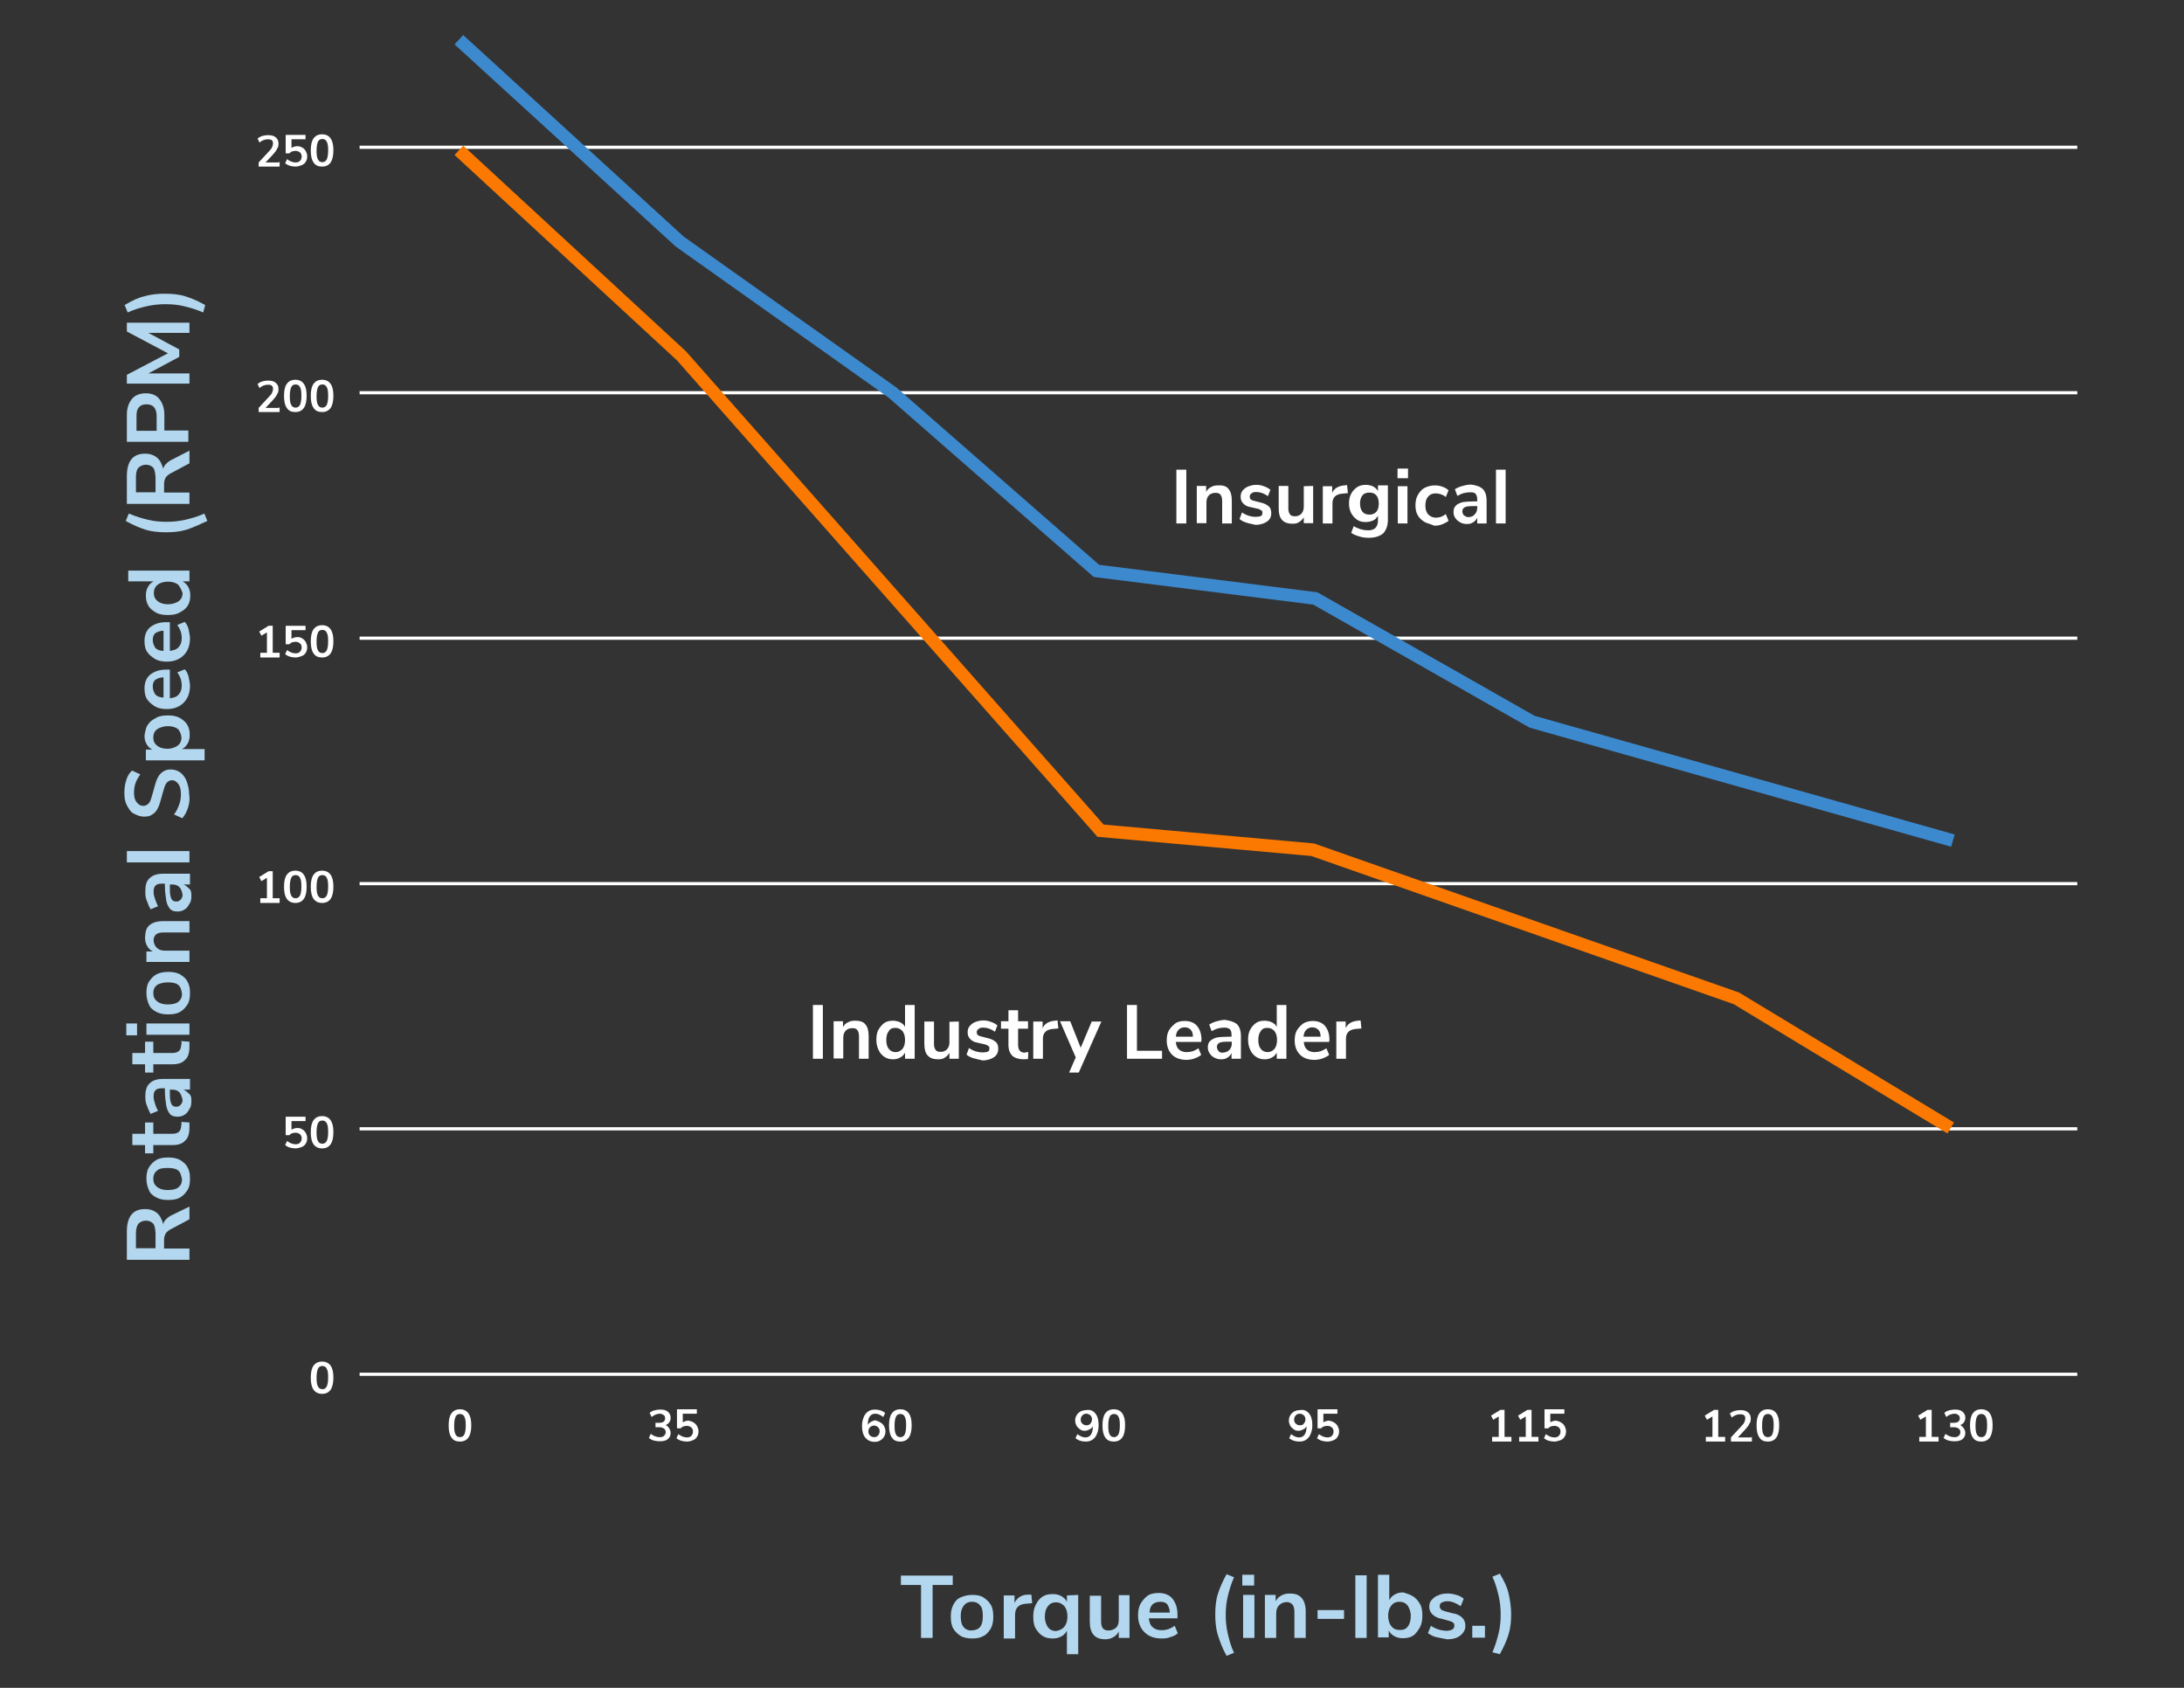 <?xml version="1.0" encoding="UTF-8"?> <svg xmlns="http://www.w3.org/2000/svg" xmlns:xlink="http://www.w3.org/1999/xlink" version="1.1" id="Layer_1" x="0px" y="0px" viewBox="0 0 792 612" style="enable-background:new 0 0 792 612;" xml:space="preserve"><rect x="0" y="0" width="792" height="612" fill="#333333" stroke="none"/> <style type="text/css"> .st0{fill:none;stroke:#FFFFFF;stroke-width:1.156;} .st1{fill:none;stroke:#3C89CE;stroke-width:4.623;} .st2{fill:none;stroke:#FB7900;stroke-width:4.623;} .st3{fill:none;} .st4{enable-background:new ;} .st5{fill:#FFFFFF;} .st6{fill:#B2D7EE;} </style> <g id="Repeat_Grid_3" transform="translate(214.5 1601)"> <g transform="translate(-211.5 -1601.5)"> <line id="Line_42" class="st0" x1="127.4" y1="53.9" x2="750.3" y2="53.9"></line> </g> <g transform="translate(-211.5 -1524.5)"> <line id="Line_42-2" class="st0" x1="127.4" y1="65.9" x2="750.3" y2="65.9"></line> </g> <g transform="translate(-211.5 -1447.5)"> <line id="Line_42-3" class="st0" x1="127.4" y1="77.9" x2="750.3" y2="77.9"></line> </g> <g transform="translate(-211.5 -1370.5)"> <line id="Line_42-4" class="st0" x1="127.4" y1="89.9" x2="750.3" y2="89.9"></line> </g> <g transform="translate(-211.5 -1293.5)"> <line id="Line_42-5" class="st0" x1="127.4" y1="101.8" x2="750.3" y2="101.8"></line> </g> <g transform="translate(-211.5 -1216.5)"> <line id="Line_42-6" class="st0" x1="127.4" y1="113.8" x2="750.3" y2="113.8"></line> </g> </g> <path id="Path_1558" class="st1" d="M166.4,14.4l80.1,73.2l77.1,54.7l74,64.7L477,217l78.6,44.7l152.6,43.1"></path> <path id="Path_1559" class="st2" d="M166.4,54.5l80.7,74.5l152,172.2l76.9,6.9L629.7,362l77.7,47"></path> <rect x="92.8" y="44.1" class="st3" width="30" height="464.6"></rect> <g class="st4"> <path class="st5" d="M101.4,58.7v1.7h-7.6v-1.5l3.9-4.2c0.5-0.5,0.8-0.9,1-1.4c0.2-0.5,0.3-0.8,0.3-1.3c0-0.5-0.1-0.9-0.5-1.2 c-0.3-0.2-0.7-0.3-1.3-0.3c-1,0-2.1,0.3-3.1,1.2l-0.7-1.5c0.5-0.3,1-0.7,1.7-0.9s1.4-0.3,2.1-0.3c1.2,0,2.1,0.2,2.8,0.8 c0.7,0.6,1,1.3,1,2.3c0,0.7-0.1,1.3-0.5,1.8c-0.2,0.6-0.8,1.3-1.4,2l-2.8,3h4.9V58.7z"></path> <path class="st5" d="M109.6,53.5c0.6,0.3,0.9,0.7,1.3,1.3c0.3,0.6,0.5,1.2,0.5,1.8c0,0.8-0.1,1.4-0.5,2c-0.3,0.6-0.8,1-1.5,1.3 c-0.7,0.2-1.4,0.5-2.2,0.5c-0.7,0-1.4-0.1-2.1-0.3c-0.7-0.2-1.3-0.6-1.7-0.9l0.7-1.5c1,0.8,2.1,1.2,3.1,1.2c0.7,0,1.3-0.2,1.6-0.6 c0.3-0.3,0.6-0.8,0.6-1.5c0-0.6-0.2-1.2-0.6-1.5c-0.3-0.3-0.9-0.6-1.6-0.6c-0.5,0-0.8,0.1-1.3,0.2c-0.3,0.1-0.7,0.5-1,0.7h-1.3 v-6.7h7.2v1.6h-5.1v3.1c0.6-0.3,1.3-0.6,2.1-0.6C108.4,53,109.1,53.2,109.6,53.5z"></path> <path class="st5" d="M113.7,58.9c-0.7-1-1-2.4-1-4.4c0-1.8,0.3-3.4,1-4.3c0.7-1,1.7-1.5,3.1-1.5c1.4,0,2.4,0.5,3.1,1.5 c0.7,1,1,2.4,1,4.3c0,1.8-0.3,3.4-1,4.4c-0.7,1-1.7,1.5-3.1,1.5C115.5,60.4,114.4,60,113.7,58.9z M118.5,57.8 c0.3-0.7,0.5-1.7,0.5-3.2c0-1.5-0.1-2.5-0.5-3.2c-0.3-0.7-0.9-1-1.6-1c-0.7,0-1.3,0.3-1.6,1c-0.3,0.7-0.5,1.7-0.5,3.2 c0,1.5,0.1,2.5,0.5,3.2c0.3,0.7,0.9,1,1.6,1C117.6,58.8,118.1,58.5,118.5,57.8z"></path> </g> <g class="st4"> <path class="st5" d="M101.4,147.7v1.7h-7.6v-1.5l3.9-4.2c0.5-0.5,0.8-0.9,1-1.4c0.2-0.5,0.3-0.8,0.3-1.3s-0.1-0.9-0.5-1.2 s-0.7-0.3-1.3-0.3c-1,0-2.1,0.3-3.1,1.2l-0.7-1.5c0.5-0.3,1-0.7,1.7-0.9s1.4-0.3,2.1-0.3c1.2,0,2.1,0.2,2.8,0.8 c0.7,0.6,1,1.3,1,2.3c0,0.7-0.1,1.3-0.5,1.8c-0.2,0.6-0.8,1.3-1.4,2l-2.8,3h4.9V147.7z"></path> <path class="st5" d="M104,147.9c-0.7-1-1-2.4-1-4.4c0-1.8,0.3-3.4,1-4.3c0.7-1,1.7-1.5,3.1-1.5s2.4,0.5,3.1,1.5c0.7,1,1,2.4,1,4.3 c0,1.8-0.3,3.4-1,4.4c-0.7,1-1.7,1.5-3.1,1.5S104.7,149,104,147.9z M108.8,146.8c0.3-0.7,0.5-1.7,0.5-3.2c0-1.5-0.1-2.5-0.5-3.2 c-0.3-0.7-0.9-1-1.6-1c-0.7,0-1.3,0.3-1.6,1c-0.3,0.7-0.5,1.7-0.5,3.2c0,1.5,0.1,2.5,0.5,3.2c0.3,0.7,0.9,1,1.6,1 C107.9,147.8,108.4,147.5,108.8,146.8z"></path> <path class="st5" d="M113.7,147.9c-0.7-1-1-2.4-1-4.4c0-1.8,0.3-3.4,1-4.3c0.7-1,1.7-1.5,3.1-1.5c1.4,0,2.4,0.5,3.1,1.5 c0.7,1,1,2.4,1,4.3c0,1.8-0.3,3.4-1,4.4c-0.7,1-1.7,1.5-3.1,1.5C115.5,149.4,114.4,149,113.7,147.9z M118.5,146.8 c0.3-0.7,0.5-1.7,0.5-3.2c0-1.5-0.1-2.5-0.5-3.2c-0.3-0.7-0.9-1-1.6-1c-0.7,0-1.3,0.3-1.6,1c-0.3,0.7-0.5,1.7-0.5,3.2 c0,1.5,0.1,2.5,0.5,3.2c0.3,0.7,0.9,1,1.6,1C117.6,147.8,118.1,147.5,118.5,146.8z"></path> </g> <g class="st4"> <path class="st5" d="M99,236.7h2.4v1.7h-7v-1.7h2.4v-7.4l-2,1.2l-0.8-1.5l3.4-2.1h1.5v9.8H99z"></path> <path class="st5" d="M109.6,231.5c0.6,0.3,0.9,0.7,1.3,1.3c0.3,0.6,0.5,1.2,0.5,1.8c0,0.8-0.1,1.4-0.5,2c-0.3,0.6-0.8,1-1.5,1.3 c-0.7,0.2-1.4,0.5-2.2,0.5c-0.7,0-1.4-0.1-2.1-0.3c-0.7-0.2-1.3-0.6-1.7-0.9l0.7-1.5c1,0.8,2.1,1.2,3.1,1.2c0.7,0,1.3-0.2,1.6-0.6 s0.6-0.8,0.6-1.5c0-0.6-0.2-1.2-0.6-1.5s-0.9-0.6-1.6-0.6c-0.5,0-0.8,0.1-1.3,0.2c-0.3,0.1-0.7,0.5-1,0.7h-1.3v-6.7h7.2v1.6h-5.1 v3.1c0.6-0.3,1.3-0.6,2.1-0.6C108.4,231,109.1,231.1,109.6,231.5z"></path> <path class="st5" d="M113.7,236.9c-0.7-1-1-2.4-1-4.4c0-1.8,0.3-3.4,1-4.3c0.7-1,1.7-1.5,3.1-1.5c1.4,0,2.4,0.5,3.1,1.5 c0.7,1,1,2.4,1,4.3s-0.3,3.4-1,4.4c-0.7,1-1.7,1.5-3.1,1.5C115.5,238.4,114.4,238,113.7,236.9z M118.5,235.8 c0.3-0.7,0.5-1.7,0.5-3.2c0-1.5-0.1-2.5-0.5-3.2c-0.3-0.7-0.9-1-1.6-1c-0.7,0-1.3,0.3-1.6,1c-0.3,0.7-0.5,1.7-0.5,3.2 c0,1.5,0.1,2.5,0.5,3.2c0.3,0.7,0.9,1,1.6,1S118.1,236.5,118.5,235.8z"></path> </g> <g class="st4"> <path class="st5" d="M99,325.7h2.4v1.7h-7v-1.7h2.4v-7.4l-2,1.2l-0.8-1.5l3.4-2.1h1.5v9.8H99z"></path> <path class="st5" d="M104,325.9c-0.7-1-1-2.4-1-4.4c0-1.8,0.3-3.4,1-4.3c0.7-1,1.7-1.5,3.1-1.5s2.4,0.5,3.1,1.5c0.7,1,1,2.4,1,4.3 s-0.3,3.4-1,4.4c-0.7,1-1.7,1.5-3.1,1.5C105.8,327.4,104.7,326.9,104,325.9z M108.8,324.7c0.3-0.7,0.5-1.7,0.5-3.2 s-0.1-2.5-0.5-3.2c-0.3-0.7-0.9-1-1.6-1c-0.7,0-1.3,0.3-1.6,1c-0.3,0.7-0.5,1.7-0.5,3.2s0.1,2.5,0.5,3.2c0.3,0.7,0.9,1,1.6,1 S108.4,325.4,108.8,324.7z"></path> <path class="st5" d="M113.7,325.9c-0.7-1-1-2.4-1-4.4c0-1.8,0.3-3.4,1-4.3c0.7-1,1.7-1.5,3.1-1.5c1.4,0,2.4,0.5,3.1,1.5 c0.7,1,1,2.4,1,4.3s-0.3,3.4-1,4.4c-0.7,1-1.7,1.5-3.1,1.5C115.5,327.4,114.4,326.9,113.7,325.9z M118.5,324.7 c0.3-0.7,0.5-1.7,0.5-3.2s-0.1-2.5-0.5-3.2c-0.3-0.7-0.9-1-1.6-1c-0.7,0-1.3,0.3-1.6,1c-0.3,0.7-0.5,1.7-0.5,3.2s0.1,2.5,0.5,3.2 c0.3,0.7,0.9,1,1.6,1S118.1,325.4,118.5,324.7z"></path> </g> <g class="st4"> <path class="st5" d="M109.6,409.5c0.6,0.3,0.9,0.7,1.3,1.3c0.3,0.6,0.5,1.2,0.5,1.8c0,0.8-0.1,1.4-0.5,2c-0.3,0.6-0.8,1-1.5,1.3 c-0.7,0.2-1.4,0.5-2.2,0.5c-0.7,0-1.4-0.1-2.1-0.3c-0.7-0.2-1.3-0.6-1.7-0.9l0.7-1.5c1,0.8,2.1,1.2,3.1,1.2c0.7,0,1.3-0.2,1.6-0.6 c0.3-0.3,0.6-0.8,0.6-1.5c0-0.6-0.2-1.2-0.6-1.5c-0.3-0.3-0.9-0.6-1.6-0.6c-0.5,0-0.8,0.1-1.3,0.2c-0.3,0.1-0.7,0.5-1,0.7h-1.3 v-6.7h7.2v1.6h-5.1v3.1c0.6-0.3,1.3-0.6,2.1-0.6C108.4,409,109.1,409.1,109.6,409.5z"></path> <path class="st5" d="M113.7,414.9c-0.7-1-1-2.4-1-4.4c0-1.8,0.3-3.4,1-4.3c0.7-1,1.7-1.5,3.1-1.5c1.4,0,2.4,0.5,3.1,1.5 c0.7,1,1,2.4,1,4.3s-0.3,3.4-1,4.4c-0.7,1-1.7,1.5-3.1,1.5C115.5,416.4,114.4,415.9,113.7,414.9z M118.5,413.7 c0.3-0.7,0.5-1.7,0.5-3.2c0-1.5-0.1-2.5-0.5-3.2c-0.3-0.7-0.9-1-1.6-1c-0.7,0-1.3,0.3-1.6,1c-0.3,0.7-0.5,1.7-0.5,3.2 c0,1.5,0.1,2.5,0.5,3.2c0.3,0.7,0.9,1,1.6,1S118.1,414.4,118.5,413.7z"></path> </g> <g class="st4"> <path class="st5" d="M113.7,503.9c-0.7-1-1-2.4-1-4.4c0-1.8,0.3-3.4,1-4.3c0.7-1,1.7-1.5,3.1-1.5c1.4,0,2.4,0.5,3.1,1.5 c0.7,1,1,2.4,1,4.3c0,1.8-0.3,3.4-1,4.4s-1.7,1.5-3.1,1.5C115.5,505.4,114.4,504.9,113.7,503.9z M118.5,502.7 c0.3-0.7,0.5-1.7,0.5-3.2s-0.1-2.5-0.5-3.2c-0.3-0.7-0.9-1-1.6-1c-0.7,0-1.3,0.3-1.6,1c-0.3,0.7-0.5,1.7-0.5,3.2s0.1,2.5,0.5,3.2 c0.3,0.7,0.9,1,1.6,1C117.6,503.8,118.1,503.4,118.5,502.7z"></path> </g> <g class="st4"> <path class="st6" d="M68.7,437.5v4.6l-7.3,3.9c-0.7,0.5-1.1,0.9-1.4,1.4c-0.2,0.5-0.5,1.1-0.5,2.1v3.2h9.2v4.1H46v-10.3 c0-2.5,0.5-4.6,1.6-6s2.7-2.1,5-2.1c1.8,0,3.2,0.5,4.3,1.4s1.8,2.3,2.3,4.1c0.2-1.1,1.1-2.1,2.5-3L68.7,437.5z M55.6,443.7 c-0.7-0.7-1.6-1.1-2.7-1.1s-2.1,0.5-2.7,1.1c-0.5,0.7-0.9,1.8-0.9,3.4v5.5h7.1v-5.5C56.3,445.5,56.1,444.4,55.6,443.7z"></path> <path class="st6" d="M68,431.5c-0.7,1.1-1.6,2.1-2.7,2.7c-1.1,0.7-2.7,0.9-4.3,0.9s-3-0.2-4.3-0.9c-1.4-0.7-2.3-1.6-2.7-2.7 c-0.5-1.1-0.9-2.5-0.9-4.1c0-1.6,0.2-3,0.9-4.1c0.7-1.1,1.6-2.1,2.7-2.7c1.1-0.7,2.7-0.9,4.3-0.9s3,0.2,4.3,0.9 c1.1,0.7,2.3,1.6,2.7,2.7c0.7,1.1,0.9,2.5,0.9,4.1S68.7,430.4,68,431.5z M64.6,424.4c-0.9-0.7-2.1-0.9-3.9-0.9 c-1.6,0-3,0.2-3.7,0.9c-0.9,0.7-1.4,1.6-1.4,3c0,1.4,0.5,2.3,1.4,3c0.9,0.7,2.1,1.1,3.7,1.1c1.6,0,3-0.2,3.9-0.9 c0.9-0.7,1.4-1.6,1.4-3C65.7,426.3,65.5,425.1,64.6,424.4z"></path> <path class="st6" d="M65.7,406.8l3,0.2c0,0.7,0,1.1,0,1.8c0,2.3-0.5,3.9-1.6,4.8c-0.9,1.1-2.5,1.6-4.6,1.6h-6.9v3h-3v-3h-4.6v-4.1 h4.6V407h3v4.1h6.9c2.1,0,3.2-0.9,3.2-3C65.9,407.7,65.9,407.3,65.7,406.8z"></path> <path class="st6" d="M54.3,392.8c1.1-1.1,2.7-1.6,5-1.6h9.6v3.9h-2.3c0.9,0.5,1.4,0.9,2.1,1.6s0.7,1.6,0.7,2.7 c0,1.1-0.2,2.1-0.7,2.7c-0.5,0.9-0.9,1.6-1.8,2.1c-0.7,0.5-1.6,0.7-2.5,0.7c-1.1,0-2.1-0.2-2.7-0.9s-1.1-1.6-1.4-3 c-0.2-1.4-0.5-3.2-0.5-5.5v-0.9h-1.1c-1.1,0-1.8,0.2-2.3,0.7c-0.5,0.5-0.7,1.1-0.7,2.3c0,0.9,0.2,1.6,0.5,2.5 c0.2,0.9,0.7,1.8,1.1,2.7l-2.7,1.1c-0.5-0.9-0.9-1.8-1.4-3.2c-0.5-1.1-0.5-2.5-0.5-3.4C52.7,395.6,53.1,393.8,54.3,392.8z M65,396 c-0.7-0.7-1.6-0.9-2.7-0.9h-0.7v0.7c0,1.4,0,2.5,0.2,3.4c0.2,0.9,0.5,1.4,0.7,1.6c0.2,0.2,0.7,0.5,1.4,0.5c0.7,0,1.1-0.2,1.6-0.7 c0.5-0.5,0.7-1.1,0.7-1.8C65.9,397.7,65.7,396.7,65,396z"></path> <path class="st6" d="M65.7,377.5l3,0.2c0,0.7,0,1.1,0,1.8c0,2.3-0.5,3.9-1.6,4.8c-0.9,1.1-2.5,1.6-4.6,1.6h-6.9v3h-3v-3h-4.6v-4.1 h4.6v-4.1h3v4.1h6.9c2.1,0,3.2-0.9,3.2-3C65.9,378.6,65.9,378.2,65.7,377.5z"></path> <path class="st6" d="M45.8,375.4v-4.3h3.9v4.3H45.8z M68.7,375.2H53.1v-4.1h15.6V375.2z"></path> <path class="st6" d="M68,364.2c-0.7,1.1-1.6,2.1-2.7,2.7c-1.1,0.7-2.7,0.9-4.3,0.9s-3-0.2-4.3-0.9c-1.4-0.7-2.3-1.6-2.7-2.7 c-0.5-1.1-0.9-2.5-0.9-4.1c0-1.6,0.2-3,0.9-4.1c0.7-1.1,1.6-2.1,2.7-2.7s2.7-0.9,4.3-0.9s3,0.2,4.3,0.9c1.1,0.7,2.3,1.6,2.7,2.7 c0.7,1.1,0.9,2.5,0.9,4.1C68.9,361.7,68.7,363.1,68,364.2z M64.6,357.1c-0.9-0.7-2.1-0.9-3.9-0.9c-1.6,0-3,0.5-3.7,0.9 c-0.9,0.7-1.4,1.6-1.4,3c0,1.4,0.5,2.3,1.4,3c0.9,0.7,2.1,1.1,3.7,1.1c1.6,0,3-0.2,3.9-0.9c0.9-0.7,1.4-1.6,1.4-3 C65.7,358.7,65.5,357.8,64.6,357.1z"></path> <path class="st6" d="M54.3,335.4c1.1-0.9,2.7-1.4,4.8-1.4h9.6v4.1h-9.4c-1.1,0-2.1,0.2-2.7,0.7c-0.5,0.5-0.9,1.1-0.9,2.1 c0,1.1,0.5,2.1,1.1,2.7c0.7,0.7,1.6,1.1,3,1.1h8.9v4.1H53.1V345h2.3c-0.9-0.5-1.6-1.1-2.1-2.1c-0.5-0.9-0.7-1.8-0.7-3 C52.7,337.7,53.1,336.3,54.3,335.4z"></path> <path class="st6" d="M54.3,318.4c1.1-1.1,2.7-1.6,5-1.6h9.6v3.9h-2.3c0.9,0.5,1.4,0.9,2.1,1.6c0.7,0.7,0.7,1.6,0.7,2.7 s-0.2,2.1-0.7,2.7c-0.5,0.9-0.9,1.6-1.8,2.1c-0.7,0.5-1.6,0.7-2.5,0.7c-1.1,0-2.1-0.2-2.7-0.9s-1.1-1.6-1.4-3 c-0.2-1.4-0.5-3.2-0.5-5.5v-0.7h-1.1c-1.1,0-1.8,0.2-2.3,0.7c-0.5,0.5-0.7,1.1-0.7,2.3c0,0.9,0.2,1.6,0.5,2.5s0.7,1.8,1.1,2.7 l-2.7,1.1c-0.5-0.9-0.9-1.8-1.4-3.2c-0.5-1.1-0.5-2.5-0.5-3.4C52.7,321,53.1,319.4,54.3,318.4z M65,321.6c-0.7-0.7-1.6-0.9-2.7-0.9 h-0.7v0.7c0,1.4,0,2.5,0.2,3.4c0.2,0.9,0.5,1.4,0.7,1.6c0.2,0.2,0.7,0.5,1.4,0.5c0.7,0,1.1-0.2,1.6-0.7c0.5-0.5,0.7-1.1,0.7-1.8 C65.9,323,65.7,322.3,65,321.6z"></path> <path class="st6" d="M68.7,312.7H46v-4.1h22.7V312.7z"></path> <path class="st6" d="M68.2,292.8c-0.5,1.6-1.1,2.7-2.1,3.9l-3-1.4c0.9-1.1,1.4-2.3,1.8-3.4c0.5-1.1,0.7-2.5,0.7-3.9 c0-1.6-0.2-2.7-0.9-3.7c-0.7-0.9-1.4-1.4-2.3-1.4c-0.9,0-1.6,0.5-2.1,1.1c-0.5,0.7-0.9,2.1-1.4,3.9c-0.5,1.8-0.9,3.4-1.4,4.6 c-0.5,1.1-1.1,2.1-2.1,2.7c-0.9,0.7-1.8,0.9-3.2,0.9c-1.4,0-2.5-0.5-3.7-1.1s-1.8-1.8-2.5-3c-0.7-1.4-0.9-2.7-0.9-4.6 c0-1.6,0.2-3,0.7-4.6c0.5-1.6,1.1-2.5,2.1-3.4l3,1.4c-1.6,2.1-2.3,4.1-2.3,6.6c0,1.4,0.2,2.5,0.9,3.4c0.7,0.9,1.4,1.4,2.5,1.4 c0.9,0,1.6-0.5,2.1-1.1s0.9-2.1,1.4-3.9c0.5-1.8,0.9-3.4,1.4-4.6c0.5-1.1,1.1-2.1,2.1-2.7c0.9-0.7,1.8-0.9,3-0.9 c1.4,0,2.5,0.5,3.4,1.1c0.9,0.7,1.8,1.8,2.3,3.2c0.5,1.4,0.9,3,0.9,4.8C68.9,289.6,68.7,291.2,68.2,292.8z"></path> <path class="st6" d="M53.6,262.8c0.7-1.1,1.6-1.8,3-2.5c1.1-0.7,2.7-0.9,4.3-0.9s3,0.2,4.3,0.9c1.1,0.7,2.1,1.4,2.7,2.5 c0.7,1.1,0.9,2.3,0.9,3.7c0,1.1-0.2,2.1-0.7,3c-0.5,0.9-1.1,1.6-2.1,2.1h8.2v4.1H52.9v-3.9h2.3c-0.9-0.5-1.6-1.1-2.1-2.1 c-0.5-0.9-0.7-1.8-0.7-3C52.7,265.1,52.9,263.7,53.6,262.8z M64.6,264.4c-0.9-0.7-2.1-1.1-3.7-1.1s-3,0.5-3.9,1.1 c-0.9,0.7-1.4,1.6-1.4,3c0,1.4,0.5,2.3,1.4,3c0.9,0.7,2.1,1.1,3.7,1.1c1.6,0,2.7-0.5,3.7-1.1c0.9-0.7,1.4-1.6,1.4-3 C65.7,266.2,65.2,265.1,64.6,264.4z"></path> <path class="st6" d="M61.6,242.4v10.8c1.4-0.2,2.5-0.5,3.2-1.4c0.7-0.7,1.1-1.8,1.1-3.2c0-1.8-0.5-3.2-1.6-4.8l2.7-1.1 c0.7,0.7,1.1,1.6,1.4,2.7c0.2,1.1,0.5,2.3,0.5,3.2c0,2.5-0.7,4.6-2.3,6.2c-1.4,1.4-3.4,2.3-6,2.3c-1.6,0-3-0.2-4.3-0.9 c-1.1-0.7-2.3-1.6-3-2.7c-0.7-1.1-0.9-2.5-0.9-3.9c0-2.1,0.7-3.9,2.1-5c1.4-1.1,3.2-1.8,5.7-1.8h1.4V242.4z M56.3,251.8 c0.7,0.7,1.6,1.1,3,1.1v-7.3c-1.4,0-2.3,0.5-3,0.9c-0.7,0.7-0.9,1.4-0.9,2.5C55.4,250.2,55.9,251.1,56.3,251.8z"></path> <path class="st6" d="M61.6,225.3V236c1.4-0.2,2.5-0.5,3.2-1.4c0.7-0.7,1.1-1.8,1.1-3.2c0-1.8-0.5-3.2-1.6-4.8l2.7-1.1 c0.7,0.7,1.1,1.6,1.4,2.7c0.2,1.1,0.5,2.3,0.5,3.2c0,2.5-0.7,4.6-2.3,6.2c-1.4,1.4-3.4,2.3-6,2.3c-1.6,0-3-0.2-4.3-0.9 c-1.1-0.7-2.3-1.6-3-2.7c-0.7-1.1-0.9-2.5-0.9-3.9c0-2.1,0.7-3.9,2.1-5c1.4-1.1,3.2-1.8,5.7-1.8h1.4V225.3z M56.3,234.9 c0.7,0.7,1.6,1.1,3,1.1v-7.3c-1.4,0-2.3,0.5-3,0.9c-0.7,0.7-0.9,1.4-0.9,2.5C55.4,233.3,55.9,234.2,56.3,234.9z"></path> <path class="st6" d="M46,206.9h22.7v3.9h-2.5c0.9,0.5,1.6,1.1,2.1,2.1c0.5,0.9,0.7,1.8,0.7,3c0,1.4-0.2,2.5-0.9,3.7 c-0.7,1.1-1.6,1.8-3,2.5c-1.1,0.7-2.7,0.9-4.3,0.9c-1.6,0-3-0.2-4.3-0.9c-1.1-0.7-2.1-1.4-2.7-2.5c-0.7-1.1-0.9-2.3-0.9-3.7 c0-1.1,0.2-2.1,0.7-3s1.1-1.6,2.1-2.1h-9.2v-3.9H46z M64.6,212c-0.9-0.7-2.1-1.1-3.7-1.1s-3,0.5-3.7,1.1c-0.9,0.7-1.4,1.6-1.4,3 c0,1.4,0.5,2.3,1.4,3c0.9,0.7,2.1,1.1,3.7,1.1s3-0.5,3.9-1.1c0.9-0.7,1.4-1.6,1.4-3C65.7,213.6,65.2,212.7,64.6,212z"></path> <path class="st6" d="M67.5,192.1c-2.3,0.7-4.8,0.9-7.3,0.9s-5-0.2-7.3-0.9s-4.8-1.8-7.3-3.2l1.1-2.7c2.5,1.1,5,1.8,7.1,2.3 c2.1,0.5,4.3,0.7,6.6,0.7s4.3-0.2,6.6-0.7c2.1-0.5,4.6-1.1,7.1-2.3l1.1,2.7C72.3,190.2,69.8,191.4,67.5,192.1z"></path> <path class="st6" d="M68.7,163.4v4.6l-7.3,3.9c-0.7,0.5-1.1,0.9-1.4,1.4c-0.2,0.5-0.5,1.1-0.5,2.1v3.2h9.2v4.1H46v-10.1 c0-2.5,0.5-4.6,1.6-6c1.1-1.4,2.7-2.1,5-2.1c1.8,0,3.2,0.5,4.3,1.4c1.1,0.9,1.8,2.3,2.3,4.1c0.2-1.1,1.1-2.1,2.5-3L68.7,163.4z M55.6,169.6c-0.7-0.7-1.6-1.1-2.7-1.1s-2.1,0.5-2.7,1.1s-0.9,1.8-0.9,3.4v5.5h7.1v-5.5C56.3,171.5,56.1,170.3,55.6,169.6z"></path> <path class="st6" d="M46,160.2v-9.8c0-2.5,0.7-4.3,1.8-5.7c1.1-1.4,3-2.1,5-2.1c2.3,0,3.9,0.7,5,2.1c1.1,1.4,1.8,3.2,1.8,5.7v5.7 h8.7v4.1H46z M56.8,150.9c0-2.7-1.1-4.3-3.7-4.3c-1.4,0-2.3,0.5-2.7,1.1c-0.7,0.7-0.9,1.8-0.9,3.2v5.3h7.3V150.9z"></path> <path class="st6" d="M46,120.2V117h22.7v3.7H53.8l11.2,6v2.7l-11.2,6h14.9v3.7H46v-3.2l14.9-7.8L46,120.2z"></path> <path class="st6" d="M73.7,113.3c-2.5-1.1-5-1.8-7.1-2.3c-2.1-0.5-4.3-0.7-6.6-0.7s-4.3,0.2-6.6,0.7c-2.1,0.5-4.6,1.1-7.1,2.3 l-1.1-2.7c2.7-1.6,5-2.7,7.3-3.2c2.3-0.7,4.8-0.9,7.3-0.9c2.5,0,5,0.2,7.3,0.9s4.8,1.8,7.3,3.2L73.7,113.3z"></path> </g> <g class="st4"> <path class="st6" d="M334,593.9v-19.2h-7.3v-3.4h18.8v3.4h-7.3v19.2H334z"></path> <path class="st6" d="M348.4,593.2c-1.1-0.7-2.1-1.6-2.7-2.7c-0.7-1.1-0.9-2.7-0.9-4.3s0.2-3,0.9-4.3c0.7-1.4,1.6-2.3,2.7-2.7 c1.1-0.5,2.5-0.9,4.1-0.9c1.6,0,3,0.2,4.1,0.9c1.1,0.7,2.1,1.6,2.7,2.7c0.7,1.1,0.9,2.7,0.9,4.3s-0.2,3-0.9,4.3 c-0.7,1.1-1.6,2.3-2.7,2.7c-1.1,0.7-2.5,0.9-4.1,0.9C351.2,594.1,349.6,593.9,348.4,593.2z M355.5,589.8c0.7-0.9,0.9-2.1,0.9-3.9 c0-1.6-0.2-3-0.9-3.7c-0.7-0.9-1.6-1.4-3-1.4c-1.4,0-2.3,0.5-3,1.4c-0.7,0.9-1.1,2.1-1.1,3.7c0,1.6,0.2,3,0.9,3.9s1.6,1.4,3,1.4 C353.9,591.1,354.8,590.7,355.5,589.8z"></path> <path class="st6" d="M374.3,581.3l-2.3,0.2c-2.7,0.2-3.9,1.6-3.9,4.1v8.5H364v-15.6h3.9v2.7c0.9-1.8,2.5-3,5-3h1.1L374.3,581.3z"></path> <path class="st6" d="M391,578.3v21.5h-4.1v-8.5c-0.5,0.9-1.1,1.6-2.1,2.1s-1.8,0.7-3,0.7c-1.4,0-2.5-0.2-3.7-0.9 c-1.1-0.7-1.8-1.6-2.5-2.7c-0.7-1.1-0.9-2.7-0.9-4.3s0.2-3,0.9-4.3c0.7-1.4,1.4-2.3,2.5-3c1.1-0.7,2.3-0.9,3.7-0.9 c1.1,0,2.1,0.2,3,0.7c0.9,0.5,1.6,1.1,2.1,2.1v-2.3L391,578.3L391,578.3z M386,589.8c0.7-0.9,1.1-2.1,1.1-3.7c0-1.6-0.5-3-1.1-3.7 c-0.7-0.7-1.6-1.4-3-1.4c-1.4,0-2.3,0.5-3,1.4c-0.7,0.9-1.1,2.1-1.1,3.9c0,1.6,0.5,2.7,1.1,3.7c0.7,0.9,1.6,1.4,3,1.4 C384.4,591.1,385.3,590.7,386,589.8z"></path> <path class="st6" d="M409.6,578.3v15.6h-3.9v-2.3c-0.5,0.9-1.1,1.6-2.1,2.1c-0.9,0.5-1.8,0.7-2.7,0.7c-3.9,0-5.7-2.1-5.7-6.4v-9.4 h4.1v9.4c0,1.1,0.2,1.8,0.7,2.5c0.5,0.5,1.1,0.7,2.1,0.7c1.1,0,2.1-0.5,2.7-1.1c0.7-0.7,0.9-1.6,0.9-3v-8.7H409.6z"></path> <path class="st6" d="M427.4,586.8h-10.8c0.2,1.4,0.5,2.5,1.4,3.2c0.7,0.7,1.8,1.1,3.2,1.1c1.8,0,3.2-0.5,4.8-1.6l1.1,2.7 c-0.7,0.7-1.6,1.1-2.7,1.4c-1.1,0.5-2.3,0.5-3.2,0.5c-2.5,0-4.6-0.7-6.2-2.3c-1.4-1.4-2.3-3.4-2.3-6c0-1.6,0.2-3,0.9-4.3 c0.7-1.1,1.6-2.3,2.7-3c1.1-0.7,2.5-0.9,3.9-0.9c2.1,0,3.9,0.7,5,2.1c1.1,1.4,1.8,3.2,1.8,5.7v1.4H427.4z M418,581.7 c-0.7,0.7-1.1,1.6-1.1,3h7.3c0-1.4-0.5-2.3-0.9-3c-0.7-0.7-1.4-0.9-2.5-0.9S418.7,581.1,418,581.7z"></path> <path class="st6" d="M441.6,592.7c-0.7-2.3-0.9-4.8-0.9-7.3c0-2.5,0.2-5,0.9-7.3c0.7-2.3,1.8-4.8,3.2-7.3l2.7,1.1 c-1.1,2.5-1.8,5-2.3,7.1c-0.5,2.1-0.7,4.3-0.7,6.6c0,2.3,0.2,4.3,0.7,6.6c0.5,2.1,1.1,4.6,2.3,7.1l-2.7,1.1 C443.2,597.5,442.3,595,441.6,592.7z"></path> <path class="st6" d="M450.5,571h4.3v3.9h-4.3V571z M450.8,593.9v-15.6h4.1v15.6H450.8z"></path> <path class="st6" d="M472.1,579.5c0.9,1.1,1.4,2.7,1.4,4.8v9.6h-4.1v-9.4c0-1.1-0.2-2.1-0.7-2.7c-0.5-0.5-1.1-0.9-2.1-0.9 c-1.1,0-2.1,0.5-2.7,1.1c-0.7,0.7-1.1,1.6-1.1,3v8.9h-4.1v-15.6h3.9v2.3c0.5-0.9,1.1-1.6,2.1-2.1c0.9-0.5,1.8-0.7,3-0.7 C469.8,577.8,471.1,578.3,472.1,579.5z"></path> <path class="st6" d="M477.8,587v-3.2h9.6v3.2H477.8z"></path> <path class="st6" d="M491.5,593.9v-22.7h4.1v22.7H491.5z"></path> <path class="st6" d="M512.4,578.8c1.1,0.7,1.8,1.6,2.5,2.7c0.7,1.1,0.9,2.7,0.9,4.3c0,1.6-0.2,3-0.9,4.3c-0.7,1.1-1.4,2.3-2.5,3 s-2.3,0.9-3.7,0.9c-1.1,0-2.1-0.2-3-0.7c-0.9-0.5-1.6-1.1-2.1-2.1v2.5h-3.9v-22.7h4.1v9.2c0.5-0.9,1.1-1.6,2.1-2.1 c0.9-0.5,1.8-0.7,3-0.7C510.1,577.8,511.2,578.1,512.4,578.8z M510.5,589.8c0.7-0.9,1.1-2.1,1.1-3.9c0-1.6-0.5-2.7-1.1-3.7 c-0.7-0.9-1.6-1.4-3-1.4c-1.4,0-2.3,0.5-3,1.4c-0.7,0.9-1.1,2.1-1.1,3.7s0.5,3,1.1,3.7c0.7,0.9,1.6,1.4,3,1.4 C508.9,591.1,509.8,590.7,510.5,589.8z"></path> <path class="st6" d="M520.8,593.6c-1.1-0.2-2.1-0.9-3-1.4l1.1-2.7c1.6,1.1,3.7,1.8,5.7,1.8c0.9,0,1.6-0.2,2.1-0.5s0.7-0.7,0.7-1.4 c0-0.5-0.2-0.9-0.5-1.1s-0.9-0.5-1.8-0.7l-2.5-0.7c-1.4-0.2-2.5-0.9-3.2-1.6c-0.7-0.7-1.1-1.6-1.1-2.7c0-0.9,0.2-1.8,0.9-2.5 c0.7-0.7,1.4-1.4,2.3-1.6c0.9-0.5,2.1-0.7,3.4-0.7c1.1,0,2.3,0.2,3.2,0.5c1.1,0.2,2.1,0.9,2.7,1.4l-1.1,2.7 c-1.6-1.1-3.2-1.8-4.8-1.8c-0.9,0-1.6,0.2-2.1,0.5c-0.5,0.2-0.7,0.7-0.7,1.4c0,0.5,0.2,0.7,0.5,1.1c0.2,0.2,0.9,0.5,1.6,0.7 l2.7,0.7c1.6,0.2,2.7,0.9,3.4,1.6c0.7,0.7,1.1,1.6,1.1,3s-0.7,2.5-1.8,3.4c-1.1,0.9-2.7,1.4-4.8,1.4 C523.3,594.1,522,593.9,520.8,593.6z"></path> <path class="st6" d="M533.9,589.5h4.6v4.3h-4.6V589.5z"></path> <path class="st6" d="M541.2,599.1c1.1-2.5,1.8-5,2.3-7.1c0.5-2.1,0.7-4.3,0.7-6.6s-0.2-4.3-0.7-6.6c-0.5-2.1-1.1-4.6-2.3-7.1 l2.7-1.1c1.6,2.7,2.7,5,3.2,7.3c0.5,2.3,0.9,4.8,0.9,7.3c0,2.5-0.2,5-0.9,7.3c-0.7,2.3-1.8,4.8-3.2,7.3L541.2,599.1z"></path> </g> <rect x="161" y="506.4" class="st3" width="587.1" height="22"></rect> <g class="st4"> <path class="st5" d="M163.7,521.2c-0.7-1-1-2.4-1-4.4c0-1.8,0.3-3.4,1-4.3c0.7-1,1.7-1.5,3.1-1.5s2.4,0.5,3.1,1.5 c0.7,1,1,2.4,1,4.3c0,1.8-0.3,3.4-1,4.4c-0.7,1-1.7,1.5-3.1,1.5S164.4,522.3,163.7,521.2z M168.4,520.1c0.3-0.7,0.5-1.7,0.5-3.2 s-0.1-2.5-0.5-3.2c-0.3-0.7-0.9-1-1.6-1c-0.7,0-1.3,0.3-1.6,1c-0.3,0.7-0.5,1.7-0.5,3.2s0.1,2.5,0.5,3.2c0.3,0.7,0.9,1,1.6,1 C167.5,521.1,168.1,520.8,168.4,520.1z"></path> </g> <g class="st4"> <path class="st5" d="M242.6,517.8c0.3,0.5,0.6,1,0.6,1.7c0,1-0.3,1.7-1,2.3c-0.7,0.6-1.7,0.8-3,0.8c-0.8,0-1.5-0.1-2.2-0.3 s-1.3-0.6-1.7-0.9l0.7-1.5c1,0.8,2.1,1.2,3.2,1.2c0.7,0,1.3-0.1,1.6-0.5c0.3-0.2,0.6-0.7,0.6-1.3c0-0.6-0.2-1-0.6-1.3 c-0.3-0.2-0.9-0.5-1.6-0.5h-1.5v-1.6h1.3c1.5,0,2.2-0.6,2.2-1.6c0-0.5-0.1-0.9-0.5-1.2c-0.3-0.2-0.8-0.5-1.4-0.5 c-0.5,0-1,0.1-1.5,0.3c-0.5,0.2-1,0.5-1.5,0.9l-0.7-1.5c0.5-0.5,1-0.7,1.7-0.9c0.7-0.2,1.4-0.3,2.2-0.3c1.2,0,2,0.2,2.7,0.8 c0.7,0.6,1,1.3,1,2.2c0,0.7-0.2,1.2-0.5,1.6c-0.3,0.5-0.8,0.8-1.3,1C241.8,516.9,242.3,517.3,242.6,517.8z"></path> <path class="st5" d="M251.5,515.8c0.6,0.3,0.9,0.7,1.3,1.3c0.3,0.6,0.5,1.2,0.5,1.8c0,0.8-0.1,1.4-0.5,2c-0.3,0.6-0.8,1-1.5,1.3 s-1.4,0.5-2.2,0.5c-0.7,0-1.4-0.1-2.1-0.3s-1.3-0.6-1.7-0.9l0.7-1.5c1,0.8,2.1,1.2,3.1,1.2c0.7,0,1.3-0.2,1.6-0.6 c0.3-0.3,0.6-0.8,0.6-1.5c0-0.6-0.2-1.2-0.6-1.5c-0.3-0.3-0.9-0.6-1.6-0.6c-0.5,0-0.8,0.1-1.3,0.2c-0.3,0.1-0.7,0.5-1,0.7h-1.3V511 h7.2v1.6h-5.1v3.1c0.6-0.3,1.3-0.6,2.1-0.6C250.4,515.3,251,515.4,251.5,515.8z"></path> </g> <g class="st4"> <path class="st5" d="M319.3,515.8c0.6,0.3,0.9,0.7,1.3,1.3c0.3,0.6,0.5,1.2,0.5,1.8c0,0.7-0.1,1.4-0.5,2c-0.3,0.6-0.8,1-1.4,1.4 s-1.3,0.5-2,0.5c-1.5,0-2.5-0.5-3.4-1.5c-0.8-1-1.2-2.4-1.2-4.2c0-1.3,0.2-2.3,0.6-3.2c0.3-0.9,0.9-1.6,1.6-2.1 c0.7-0.5,1.5-0.7,2.5-0.7c0.7,0,1.4,0.1,2,0.3c0.7,0.2,1.2,0.6,1.7,0.9l-0.7,1.5c-1-0.8-2-1.2-2.9-1.2c-0.8,0-1.5,0.3-2,1 c-0.5,0.7-0.7,1.7-0.7,3.1c0.2-0.5,0.6-0.8,1.2-1.2c0.5-0.2,1-0.5,1.6-0.5C318.2,515.3,318.8,515.4,319.3,515.8z M318.4,520.5 c0.3-0.3,0.6-0.9,0.6-1.5c0-0.6-0.2-1.2-0.6-1.5c-0.3-0.3-0.8-0.6-1.4-0.6s-1,0.2-1.5,0.6c-0.3,0.3-0.6,0.9-0.6,1.5 c0,0.6,0.2,1.2,0.6,1.5c0.3,0.3,0.8,0.6,1.5,0.6C317.6,521.1,318.1,520.9,318.4,520.5z"></path> <path class="st5" d="M323.4,521.2c-0.7-1-1-2.4-1-4.4c0-1.8,0.3-3.4,1-4.3c0.7-1,1.7-1.5,3.1-1.5c1.4,0,2.4,0.5,3.1,1.5 c0.7,1,1,2.4,1,4.3c0,1.8-0.3,3.4-1,4.4c-0.7,1-1.7,1.5-3.1,1.5C325.1,522.7,324.1,522.3,323.4,521.2z M328.1,520.1 c0.3-0.7,0.5-1.7,0.5-3.2s-0.1-2.5-0.5-3.2c-0.3-0.7-0.9-1-1.6-1c-0.7,0-1.3,0.3-1.6,1c-0.3,0.7-0.5,1.7-0.5,3.2s0.1,2.5,0.5,3.2 c0.3,0.7,0.9,1,1.6,1C327.2,521.1,327.8,520.8,328.1,520.1z"></path> </g> <g class="st4"> <path class="st5" d="M397.2,512.5c0.8,0.9,1.2,2.4,1.2,4.2c0,1.3-0.2,2.3-0.6,3.2c-0.3,0.9-0.9,1.6-1.6,2.1 c-0.7,0.5-1.5,0.7-2.5,0.7c-0.7,0-1.4-0.1-2-0.3c-0.7-0.2-1.2-0.6-1.7-0.9l0.7-1.5c1,0.8,2,1.2,2.9,1.2c0.8,0,1.5-0.3,2-1 c0.5-0.7,0.7-1.7,0.7-3.1c-0.2,0.5-0.6,0.9-1.2,1.2c-0.5,0.2-1,0.5-1.6,0.5c-0.7,0-1.3-0.1-1.8-0.5s-0.9-0.7-1.3-1.3 c-0.3-0.6-0.5-1.2-0.5-1.8c0-0.7,0.1-1.4,0.5-2c0.3-0.6,0.8-1,1.4-1.4c0.6-0.3,1.3-0.5,2-0.5C395.3,511,396.4,511.5,397.2,512.5z M395.4,516.2c0.3-0.3,0.6-0.9,0.6-1.5s-0.2-1.2-0.6-1.5c-0.3-0.3-0.8-0.6-1.5-0.6c-0.6,0-1,0.2-1.4,0.6c-0.3,0.3-0.6,0.9-0.6,1.5 s0.2,1.2,0.6,1.5c0.3,0.3,0.8,0.6,1.4,0.6C394.6,516.8,395,516.7,395.4,516.2z"></path> <path class="st5" d="M400.8,521.2c-0.7-1-1-2.4-1-4.4c0-1.8,0.3-3.4,1-4.3c0.7-1,1.7-1.5,3.1-1.5c1.4,0,2.4,0.5,3.1,1.5 c0.7,1,1,2.4,1,4.3c0,1.8-0.3,3.4-1,4.4c-0.7,1-1.7,1.5-3.1,1.5C402.6,522.7,401.5,522.3,400.8,521.2z M405.6,520.1 c0.3-0.7,0.5-1.7,0.5-3.2s-0.1-2.5-0.5-3.2c-0.3-0.7-0.9-1-1.6-1s-1.3,0.3-1.6,1c-0.3,0.7-0.5,1.7-0.5,3.2s0.1,2.5,0.5,3.2 c0.3,0.7,0.9,1,1.6,1C404.6,521.1,405.2,520.8,405.6,520.1z"></path> </g> <g class="st4"> <path class="st5" d="M474.7,512.5c0.8,0.9,1.2,2.4,1.2,4.2c0,1.3-0.2,2.3-0.6,3.2c-0.3,0.9-0.9,1.6-1.6,2.1 c-0.7,0.5-1.5,0.7-2.5,0.7c-0.7,0-1.4-0.1-2-0.3c-0.7-0.2-1.2-0.6-1.7-0.9l0.7-1.5c1,0.8,2,1.2,2.9,1.2c0.8,0,1.5-0.3,2-1 c0.5-0.7,0.7-1.7,0.7-3.1c-0.2,0.5-0.6,0.9-1.2,1.2c-0.5,0.2-1,0.5-1.6,0.5c-0.7,0-1.3-0.1-1.8-0.5s-0.9-0.7-1.3-1.3 c-0.3-0.6-0.5-1.2-0.5-1.8c0-0.7,0.1-1.4,0.5-2c0.3-0.6,0.8-1,1.4-1.4c0.6-0.3,1.3-0.5,2-0.5C472.7,511,473.9,511.5,474.7,512.5z M472.8,516.2c0.3-0.3,0.6-0.9,0.6-1.5s-0.2-1.2-0.6-1.5c-0.3-0.3-0.8-0.6-1.5-0.6c-0.6,0-1,0.2-1.4,0.6s-0.6,0.9-0.6,1.5 s0.2,1.2,0.6,1.5c0.3,0.3,0.8,0.6,1.4,0.6C472,516.8,472.5,516.7,472.8,516.2z"></path> <path class="st5" d="M483.8,515.8c0.6,0.3,0.9,0.7,1.3,1.3c0.3,0.6,0.5,1.2,0.5,1.8c0,0.8-0.1,1.4-0.5,2c-0.3,0.6-0.8,1-1.5,1.3 s-1.4,0.5-2.2,0.5c-0.7,0-1.4-0.1-2.1-0.3c-0.7-0.2-1.3-0.6-1.7-0.9l0.7-1.5c1,0.8,2.1,1.2,3.1,1.2c0.7,0,1.3-0.2,1.6-0.6 c0.3-0.3,0.6-0.8,0.6-1.5c0-0.6-0.2-1.2-0.6-1.5c-0.3-0.3-0.9-0.6-1.6-0.6c-0.5,0-0.8,0.1-1.3,0.2s-0.7,0.5-1,0.7h-1.3V511h7.2v1.6 h-5.1v3.1c0.6-0.3,1.3-0.6,2.1-0.6C482.6,515.3,483.3,515.4,483.8,515.8z"></path> </g> <g class="st4"> <path class="st5" d="M545.7,521h2.4v1.7h-7V521h2.4v-7.4l-2,1.2l-0.8-1.5l3.4-2.1h1.5v9.8H545.7z"></path> <path class="st5" d="M555.5,521h2.4v1.7h-7V521h2.4v-7.4l-2,1.2l-0.8-1.5l3.4-2.1h1.5v9.8H555.5z"></path> <path class="st5" d="M566.1,515.8c0.6,0.3,0.9,0.7,1.3,1.3c0.3,0.6,0.5,1.2,0.5,1.8c0,0.8-0.1,1.4-0.5,2c-0.3,0.6-0.8,1-1.5,1.3 c-0.7,0.2-1.4,0.5-2.2,0.5c-0.7,0-1.4-0.1-2.1-0.3c-0.7-0.2-1.3-0.6-1.7-0.9l0.7-1.5c1,0.8,2.1,1.2,3.1,1.2c0.7,0,1.3-0.2,1.6-0.6 c0.3-0.3,0.6-0.8,0.6-1.5c0-0.6-0.2-1.2-0.6-1.5c-0.3-0.3-0.9-0.6-1.6-0.6c-0.5,0-0.8,0.1-1.3,0.2c-0.3,0.1-0.7,0.5-1,0.7h-1.3V511 h7.2v1.6h-5.1v3.1c0.6-0.3,1.3-0.6,2.1-0.6C564.9,515.3,565.6,515.4,566.1,515.8z"></path> </g> <g class="st4"> <path class="st5" d="M623.2,521h2.4v1.7h-7V521h2.4v-7.4l-2,1.2l-0.8-1.5l3.4-2.1h1.5v9.8H623.2z"></path> <path class="st5" d="M635.3,521v1.7h-7.6v-1.5l3.9-4.2c0.5-0.5,0.8-0.9,1-1.4c0.2-0.5,0.3-0.8,0.3-1.3c0-0.5-0.1-0.9-0.5-1.2 c-0.3-0.2-0.7-0.3-1.3-0.3c-1,0-2.1,0.3-3.1,1.2l-0.7-1.5c0.5-0.3,1-0.7,1.7-0.9c0.7-0.2,1.4-0.3,2.1-0.3c1.2,0,2.1,0.2,2.8,0.8 c0.7,0.6,1,1.3,1,2.3c0,0.7-0.1,1.3-0.5,1.8c-0.2,0.6-0.8,1.3-1.4,2l-2.8,3h4.9V521z"></path> <path class="st5" d="M638,521.2c-0.7-1-1-2.4-1-4.4c0-1.8,0.3-3.4,1-4.3c0.7-1,1.7-1.5,3.1-1.5s2.4,0.5,3.1,1.5c0.7,1,1,2.4,1,4.3 c0,1.8-0.3,3.4-1,4.4c-0.7,1-1.7,1.5-3.1,1.5S638.7,522.3,638,521.2z M642.7,520.1c0.3-0.7,0.5-1.7,0.5-3.2s-0.1-2.5-0.5-3.2 c-0.3-0.7-0.9-1-1.6-1c-0.7,0-1.3,0.3-1.6,1c-0.3,0.7-0.5,1.7-0.5,3.2s0.1,2.5,0.5,3.2c0.3,0.7,0.9,1,1.6,1 C641.8,521.1,642.4,520.8,642.7,520.1z"></path> </g> <g class="st4"> <path class="st5" d="M700.6,521h2.4v1.7h-7V521h2.4v-7.4l-2,1.2l-0.8-1.5l3.4-2.1h1.5v9.8H700.6z"></path> <path class="st5" d="M712.1,517.8c0.3,0.5,0.6,1,0.6,1.7c0,1-0.3,1.7-1,2.3c-0.7,0.6-1.7,0.8-3,0.8c-0.8,0-1.5-0.1-2.2-0.3 c-0.7-0.2-1.3-0.6-1.7-0.9l0.7-1.5c1,0.8,2.1,1.2,3.2,1.2c0.7,0,1.3-0.1,1.6-0.5c0.3-0.2,0.6-0.7,0.6-1.3c0-0.6-0.2-1-0.6-1.3 c-0.3-0.2-0.9-0.5-1.6-0.5h-1.5v-1.6h1.3c1.5,0,2.2-0.6,2.2-1.6c0-0.5-0.1-0.9-0.5-1.2s-0.8-0.5-1.4-0.5c-0.5,0-1,0.1-1.5,0.3 c-0.6,0.2-1,0.5-1.5,0.9l-0.7-1.5c0.5-0.5,1-0.7,1.7-0.9c0.7-0.2,1.4-0.3,2.2-0.3c1.2,0,2,0.2,2.7,0.8c0.7,0.6,1,1.3,1,2.2 c0,0.7-0.2,1.2-0.5,1.6c-0.3,0.5-0.8,0.8-1.3,1C711.2,516.9,711.7,517.3,712.1,517.8z"></path> <path class="st5" d="M715.4,521.2c-0.7-1-1-2.4-1-4.4c0-1.8,0.3-3.4,1-4.3c0.7-1,1.7-1.5,3.1-1.5c1.4,0,2.4,0.5,3.1,1.5 c0.7,1,1,2.4,1,4.3c0,1.8-0.3,3.4-1,4.4c-0.7,1-1.7,1.5-3.1,1.5C717.1,522.7,716.1,522.3,715.4,521.2z M720.1,520.1 c0.3-0.7,0.5-1.7,0.5-3.2s-0.1-2.5-0.5-3.2c-0.3-0.7-0.9-1-1.6-1c-0.7,0-1.3,0.3-1.6,1c-0.3,0.7-0.5,1.7-0.5,3.2s0.1,2.5,0.5,3.2 c0.3,0.7,0.9,1,1.6,1C719.2,521.1,719.8,520.8,720.1,520.1z"></path> </g> <g class="st4"> <path class="st5" d="M426.6,189.8v-19.5h3.6v19.5H426.6z"></path> <path class="st5" d="M445.5,177.3c0.8,0.9,1.2,2.3,1.2,4.2v8.3h-3.5v-8.1c0-1-0.2-1.8-0.6-2.3c-0.3-0.5-1-0.7-1.8-0.7 c-1,0-1.8,0.3-2.4,0.9s-0.9,1.5-0.9,2.5v7.6H434v-13.5h3.4v2.1c0.5-0.8,1-1.4,1.8-1.7c0.8-0.5,1.6-0.6,2.7-0.6 C443.6,175.9,444.9,176.4,445.5,177.3z"></path> <path class="st5" d="M452,189.5c-1-0.3-1.8-0.7-2.5-1.3l0.9-2.4c1.4,1,3.1,1.6,5,1.6c0.8,0,1.4-0.1,1.8-0.3 c0.5-0.2,0.6-0.6,0.6-1.2c0-0.5-0.1-0.7-0.5-0.9c-0.3-0.2-0.8-0.5-1.5-0.6l-2.2-0.5c-1.3-0.2-2.2-0.7-2.8-1.4 c-0.6-0.6-0.9-1.4-0.9-2.4c0-0.8,0.2-1.6,0.7-2.2s1.2-1.2,2-1.5c0.8-0.3,1.8-0.6,2.9-0.6c0.9,0,1.8,0.1,2.8,0.5 c0.9,0.3,1.7,0.7,2.4,1.3l-0.9,2.3c-1.4-1-2.8-1.5-4.2-1.5c-0.8,0-1.4,0.1-1.7,0.5c-0.5,0.2-0.7,0.7-0.7,1.2c0,0.3,0.1,0.7,0.3,0.9 c0.2,0.2,0.7,0.5,1.3,0.6l2.3,0.6c1.4,0.3,2.3,0.8,3,1.4s0.9,1.5,0.9,2.5c0,1.3-0.5,2.3-1.5,3c-1,0.7-2.4,1.2-4.2,1.2 C454.1,190,453.1,189.9,452,189.5z"></path> <path class="st5" d="M476.2,176.2v13.5h-3.4v-2.1c-0.5,0.7-1,1.3-1.7,1.7c-0.7,0.5-1.5,0.6-2.4,0.6c-3.4,0-5-1.8-5-5.5v-8.2h3.5 v8.2c0,0.9,0.2,1.6,0.6,2.1c0.3,0.5,1,0.7,1.8,0.7c0.9,0,1.7-0.3,2.3-0.9c0.6-0.7,0.9-1.5,0.9-2.5v-7.5L476.2,176.2L476.2,176.2z"></path> <path class="st5" d="M488.8,178.8l-2.1,0.2c-2.3,0.2-3.5,1.4-3.5,3.5v7.3h-3.5v-13.5h3.4v2.4c0.7-1.6,2.2-2.5,4.4-2.7l1-0.1 L488.8,178.8z"></path> <path class="st5" d="M503.3,176.2v12.3c0,2.1-0.6,3.7-1.7,4.9c-1.2,1-2.9,1.6-5.2,1.6c-1.2,0-2.3-0.1-3.5-0.5 c-1-0.3-2.1-0.7-2.9-1.3l0.9-2.4c1.7,1,3.5,1.5,5.2,1.5c2.4,0,3.6-1.2,3.6-3.6V187c-0.5,0.8-1,1.4-1.7,1.7s-1.6,0.6-2.7,0.6 c-1.2,0-2.2-0.2-3.1-0.8c-0.9-0.6-1.6-1.4-2.2-2.4c-0.5-1-0.8-2.2-0.8-3.5c0-1.3,0.2-2.5,0.8-3.6c0.5-1,1.3-1.8,2.2-2.4 c0.9-0.6,2-0.8,3.1-0.8c1,0,1.8,0.2,2.7,0.6c0.8,0.5,1.4,1,1.7,1.7V176h3.6V176.2z M499.1,185.6c0.6-0.7,0.9-1.7,0.9-3 s-0.3-2.3-0.9-3c-0.6-0.7-1.5-1-2.5-1c-1,0-2,0.3-2.5,1c-0.6,0.7-0.9,1.7-0.9,3s0.3,2.2,0.9,3c0.6,0.7,1.5,1,2.5,1 S498.4,186.3,499.1,185.6z"></path> <path class="st5" d="M506.8,169.9h3.8v3.5h-3.8V169.9z M506.9,189.8v-13.5h3.5v13.5H506.9z"></path> <path class="st5" d="M516.5,189.2c-1-0.6-1.8-1.4-2.4-2.4c-0.6-1-0.8-2.3-0.8-3.7c0-1.4,0.3-2.7,0.9-3.7c0.6-1,1.4-2,2.4-2.5 s2.3-0.9,3.7-0.9c0.9,0,1.8,0.1,2.8,0.5c0.9,0.3,1.6,0.7,2.2,1.3l-1,2.4c-0.6-0.5-1.2-0.8-1.8-1c-0.7-0.2-1.3-0.3-1.8-0.3 c-1.2,0-2.1,0.3-2.8,1.2c-0.7,0.7-1,1.8-1,3.2c0,1.4,0.3,2.4,1,3.2c0.7,0.7,1.6,1.2,2.8,1.2c0.6,0,1.3-0.1,1.8-0.3 c0.6-0.2,1.3-0.6,1.8-1l1,2.4c-0.6,0.6-1.4,0.9-2.3,1.3s-1.8,0.5-2.9,0.5C518.8,190,517.5,189.8,516.5,189.2z"></path> <path class="st5" d="M537.7,177.3c0.9,0.9,1.4,2.3,1.4,4.3v8.2h-3.4v-2.1c-0.3,0.7-0.8,1.3-1.5,1.7c-0.7,0.5-1.5,0.6-2.3,0.6 c-0.9,0-1.7-0.2-2.4-0.6s-1.3-0.9-1.7-1.5c-0.5-0.7-0.7-1.4-0.7-2.2c0-1,0.2-1.7,0.8-2.3c0.5-0.6,1.4-1,2.4-1.3 c1.2-0.2,2.8-0.3,4.7-0.3h0.7v-0.7c0-0.9-0.2-1.6-0.6-2c-0.3-0.5-1-0.6-2-0.6c-0.7,0-1.5,0.1-2.3,0.3c-0.8,0.2-1.5,0.6-2.3,1 l-0.9-2.4c0.8-0.5,1.6-0.9,2.8-1.2c1-0.3,2.1-0.5,3-0.5C535.2,175.9,536.7,176.4,537.7,177.3z M534.8,186.5 c0.6-0.6,0.9-1.4,0.9-2.4v-0.6h-0.5c-1.3,0-2.2,0-2.9,0.1c-0.7,0.1-1.2,0.3-1.5,0.6c-0.3,0.2-0.5,0.7-0.5,1.2c0,0.6,0.2,1,0.6,1.5 c0.5,0.3,0.9,0.6,1.5,0.6C533.5,187.5,534.2,187.2,534.8,186.5z"></path> <path class="st5" d="M542.5,189.8v-19.5h3.5v19.5H542.5z"></path> </g> <g class="st4"> <path class="st5" d="M294.8,383.9v-19.5h3.6v19.5H294.8z"></path> <path class="st5" d="M313.8,371.4c0.8,0.9,1.2,2.3,1.2,4.2v8.3h-3.5v-8.1c0-1-0.2-1.8-0.6-2.3c-0.3-0.5-1-0.7-1.8-0.7 c-1,0-1.8,0.3-2.4,0.9s-0.9,1.5-0.9,2.5v7.6h-3.5v-13.5h3.4v2.1c0.5-0.8,1-1.4,1.8-1.7c0.8-0.5,1.6-0.6,2.7-0.6 C311.8,370.1,313.1,370.5,313.8,371.4z"></path> <path class="st5" d="M331.7,364.4v19.5h-3.5v-2.2c-0.5,0.8-1,1.4-1.7,1.7c-0.8,0.5-1.6,0.7-2.7,0.7c-1.2,0-2.2-0.3-3.1-0.9 c-0.9-0.6-1.6-1.4-2.1-2.5c-0.5-1-0.8-2.3-0.8-3.7s0.2-2.7,0.8-3.7s1.3-1.8,2.1-2.4c0.9-0.6,2-0.8,3.1-0.8c0.9,0,1.8,0.2,2.7,0.6 c0.8,0.5,1.4,0.9,1.7,1.7v-8L331.7,364.4L331.7,364.4z M327.3,380.3c0.6-0.8,0.9-1.8,0.9-3.2s-0.3-2.4-0.9-3.2 c-0.6-0.7-1.5-1.2-2.5-1.2c-1.2,0-2,0.3-2.5,1.2c-0.6,0.7-0.9,1.8-0.9,3.2c0,1.4,0.3,2.5,0.9,3.2c0.6,0.8,1.5,1.2,2.5,1.2 C325.8,381.5,326.7,381,327.3,380.3z"></path> <path class="st5" d="M347.7,370.4v13.5h-3.4v-2.1c-0.5,0.7-1,1.3-1.7,1.7c-0.7,0.5-1.5,0.6-2.4,0.6c-3.4,0-5-1.8-5-5.5v-8.2h3.5 v8.2c0,0.9,0.2,1.6,0.6,2.1c0.3,0.5,1,0.7,1.8,0.7c0.9,0,1.7-0.3,2.3-0.9c0.6-0.7,0.9-1.5,0.9-2.5v-7.5L347.7,370.4L347.7,370.4z"></path> <path class="st5" d="M353,383.7c-1-0.3-1.8-0.7-2.5-1.3l0.9-2.4c1.4,1,3.1,1.6,5,1.6c0.8,0,1.4-0.1,1.8-0.3 c0.5-0.2,0.6-0.6,0.6-1.2c0-0.5-0.1-0.7-0.5-0.9c-0.3-0.2-0.8-0.5-1.5-0.6l-2.2-0.5c-1.3-0.2-2.2-0.7-2.8-1.4 c-0.6-0.6-0.9-1.4-0.9-2.4c0-0.8,0.2-1.6,0.7-2.2c0.5-0.6,1.2-1.2,2-1.5c0.8-0.3,1.8-0.6,2.9-0.6c0.9,0,1.8,0.1,2.8,0.5 c0.9,0.3,1.7,0.7,2.4,1.3l-0.9,2.3c-1.4-1-2.8-1.5-4.2-1.5c-0.8,0-1.4,0.1-1.7,0.5c-0.5,0.2-0.7,0.7-0.7,1.2c0,0.3,0.1,0.7,0.3,0.9 c0.2,0.2,0.7,0.5,1.3,0.6l2.3,0.6c1.4,0.3,2.3,0.8,3,1.4c0.7,0.6,0.9,1.5,0.9,2.5c0,1.3-0.5,2.3-1.5,3c-1,0.7-2.4,1.2-4.2,1.2 C355.1,384.2,354,384,353,383.7z"></path> <path class="st5" d="M372.9,381.5l-0.1,2.5c-0.6,0-1,0.1-1.5,0.1c-1.8,0-3.4-0.5-4.2-1.3c-0.9-0.9-1.4-2.2-1.4-3.9v-5.9H363v-2.7 h2.7v-4h3.5v4h3.6v2.7h-3.6v5.9c0,1.8,0.8,2.8,2.5,2.8C371.9,381.5,372.4,381.5,372.9,381.5z"></path> <path class="st5" d="M383.8,372.9l-2.1,0.2c-2.3,0.2-3.5,1.4-3.5,3.5v7.3h-3.5v-13.5h3.4v2.4c0.7-1.6,2.2-2.5,4.4-2.7l1-0.1 L383.8,372.9z"></path> <path class="st5" d="M395.9,370.4h3.5l-8.2,18.5h-3.5l2.4-5.5l-5.7-13.1h3.7l3.8,9.6L395.9,370.4z"></path> <path class="st5" d="M408.7,383.9v-19.5h3.6V381h9.1v2.9H408.7z"></path> <path class="st5" d="M435.6,377.8h-9.2c0.1,1.3,0.5,2.2,1.2,2.8s1.6,0.9,2.8,0.9c1.5,0,2.9-0.5,4.2-1.4l1,2.4 c-0.6,0.5-1.4,0.9-2.4,1.3c-0.9,0.3-2,0.5-2.9,0.5c-2.2,0-3.9-0.6-5.2-1.8c-1.3-1.3-2-3-2-5.2c0-1.4,0.2-2.7,0.8-3.7 c0.6-1,1.4-1.8,2.3-2.5c0.9-0.7,2.2-0.9,3.5-0.9c1.8,0,3.4,0.6,4.4,1.8c1,1.2,1.6,2.9,1.6,5L435.6,377.8L435.6,377.8z M427.4,373.4 c-0.6,0.6-0.9,1.4-1,2.5h6.2c0-1.2-0.3-2-0.8-2.5c-0.5-0.6-1.3-0.9-2.2-0.9C428.7,372.5,428,372.8,427.4,373.4z"></path> <path class="st5" d="M448.6,371.4c0.9,0.9,1.4,2.3,1.4,4.3v8.2h-3.4v-2.1c-0.3,0.7-0.8,1.3-1.5,1.7c-0.7,0.5-1.5,0.6-2.3,0.6 c-0.9,0-1.7-0.2-2.4-0.6c-0.7-0.3-1.3-0.9-1.7-1.5c-0.5-0.7-0.7-1.4-0.7-2.2c0-1,0.2-1.7,0.8-2.3s1.4-1,2.4-1.3 c1.2-0.2,2.8-0.3,4.7-0.3h0.7v-0.7c0-0.9-0.2-1.6-0.6-2c-0.3-0.3-1-0.6-2-0.6c-0.7,0-1.5,0.1-2.3,0.3c-0.8,0.2-1.5,0.6-2.3,1 l-0.9-2.4c0.8-0.5,1.6-0.9,2.8-1.2c1-0.3,2.1-0.5,3-0.5C446.1,370.1,447.6,370.5,448.6,371.4z M445.8,380.7 c0.6-0.6,0.9-1.4,0.9-2.4v-0.6h-0.5c-1.3,0-2.2,0-2.9,0.1c-0.7,0.1-1.2,0.3-1.5,0.6c-0.3,0.2-0.5,0.7-0.5,1.2c0,0.6,0.2,1,0.6,1.5 c0.3,0.5,0.9,0.6,1.5,0.6C444.4,381.6,445.1,381.4,445.8,380.7z"></path> <path class="st5" d="M466.5,364.4v19.5H463v-2.2c-0.5,0.8-1,1.4-1.7,1.7c-0.8,0.5-1.6,0.7-2.7,0.7c-1.2,0-2.2-0.3-3.1-0.9 s-1.6-1.4-2.1-2.5c-0.5-1-0.8-2.3-0.8-3.7s0.2-2.7,0.8-3.7c0.5-1,1.3-1.8,2.1-2.4c0.9-0.6,2-0.8,3.1-0.8c0.9,0,1.8,0.2,2.7,0.6 c0.8,0.5,1.4,0.9,1.7,1.7v-8L466.5,364.4L466.5,364.4z M462.2,380.3c0.6-0.8,0.9-1.8,0.9-3.2s-0.3-2.4-0.9-3.2 c-0.6-0.7-1.5-1.2-2.5-1.2c-1.2,0-2,0.3-2.5,1.2c-0.6,0.7-0.9,1.8-0.9,3.2c0,1.4,0.3,2.5,0.9,3.2c0.6,0.8,1.5,1.2,2.5,1.2 S461.6,381,462.2,380.3z"></path> <path class="st5" d="M482,377.8h-9.2c0.1,1.3,0.5,2.2,1.2,2.8s1.6,0.9,2.8,0.9c1.5,0,2.9-0.5,4.2-1.4l1,2.4 c-0.6,0.5-1.4,0.9-2.4,1.3c-0.9,0.3-2,0.5-2.9,0.5c-2.2,0-3.9-0.6-5.2-1.8c-1.3-1.3-2-3-2-5.2c0-1.4,0.2-2.7,0.8-3.7 c0.6-1,1.4-1.8,2.3-2.5c1-0.6,2.2-0.9,3.5-0.9c1.8,0,3.4,0.6,4.4,1.8c1,1.2,1.6,2.9,1.6,5L482,377.8L482,377.8z M473.7,373.4 c-0.6,0.6-0.9,1.4-1,2.5h6.2c0-1.2-0.3-2-0.8-2.5s-1.3-0.9-2.2-0.9C475.1,372.5,474.3,372.8,473.7,373.4z"></path> <path class="st5" d="M493.7,372.9l-2.1,0.2c-2.3,0.2-3.5,1.4-3.5,3.5v7.3h-3.5v-13.5h3.4v2.4c0.7-1.6,2.2-2.5,4.4-2.7l1-0.1 L493.7,372.9z"></path> </g> </svg> 
